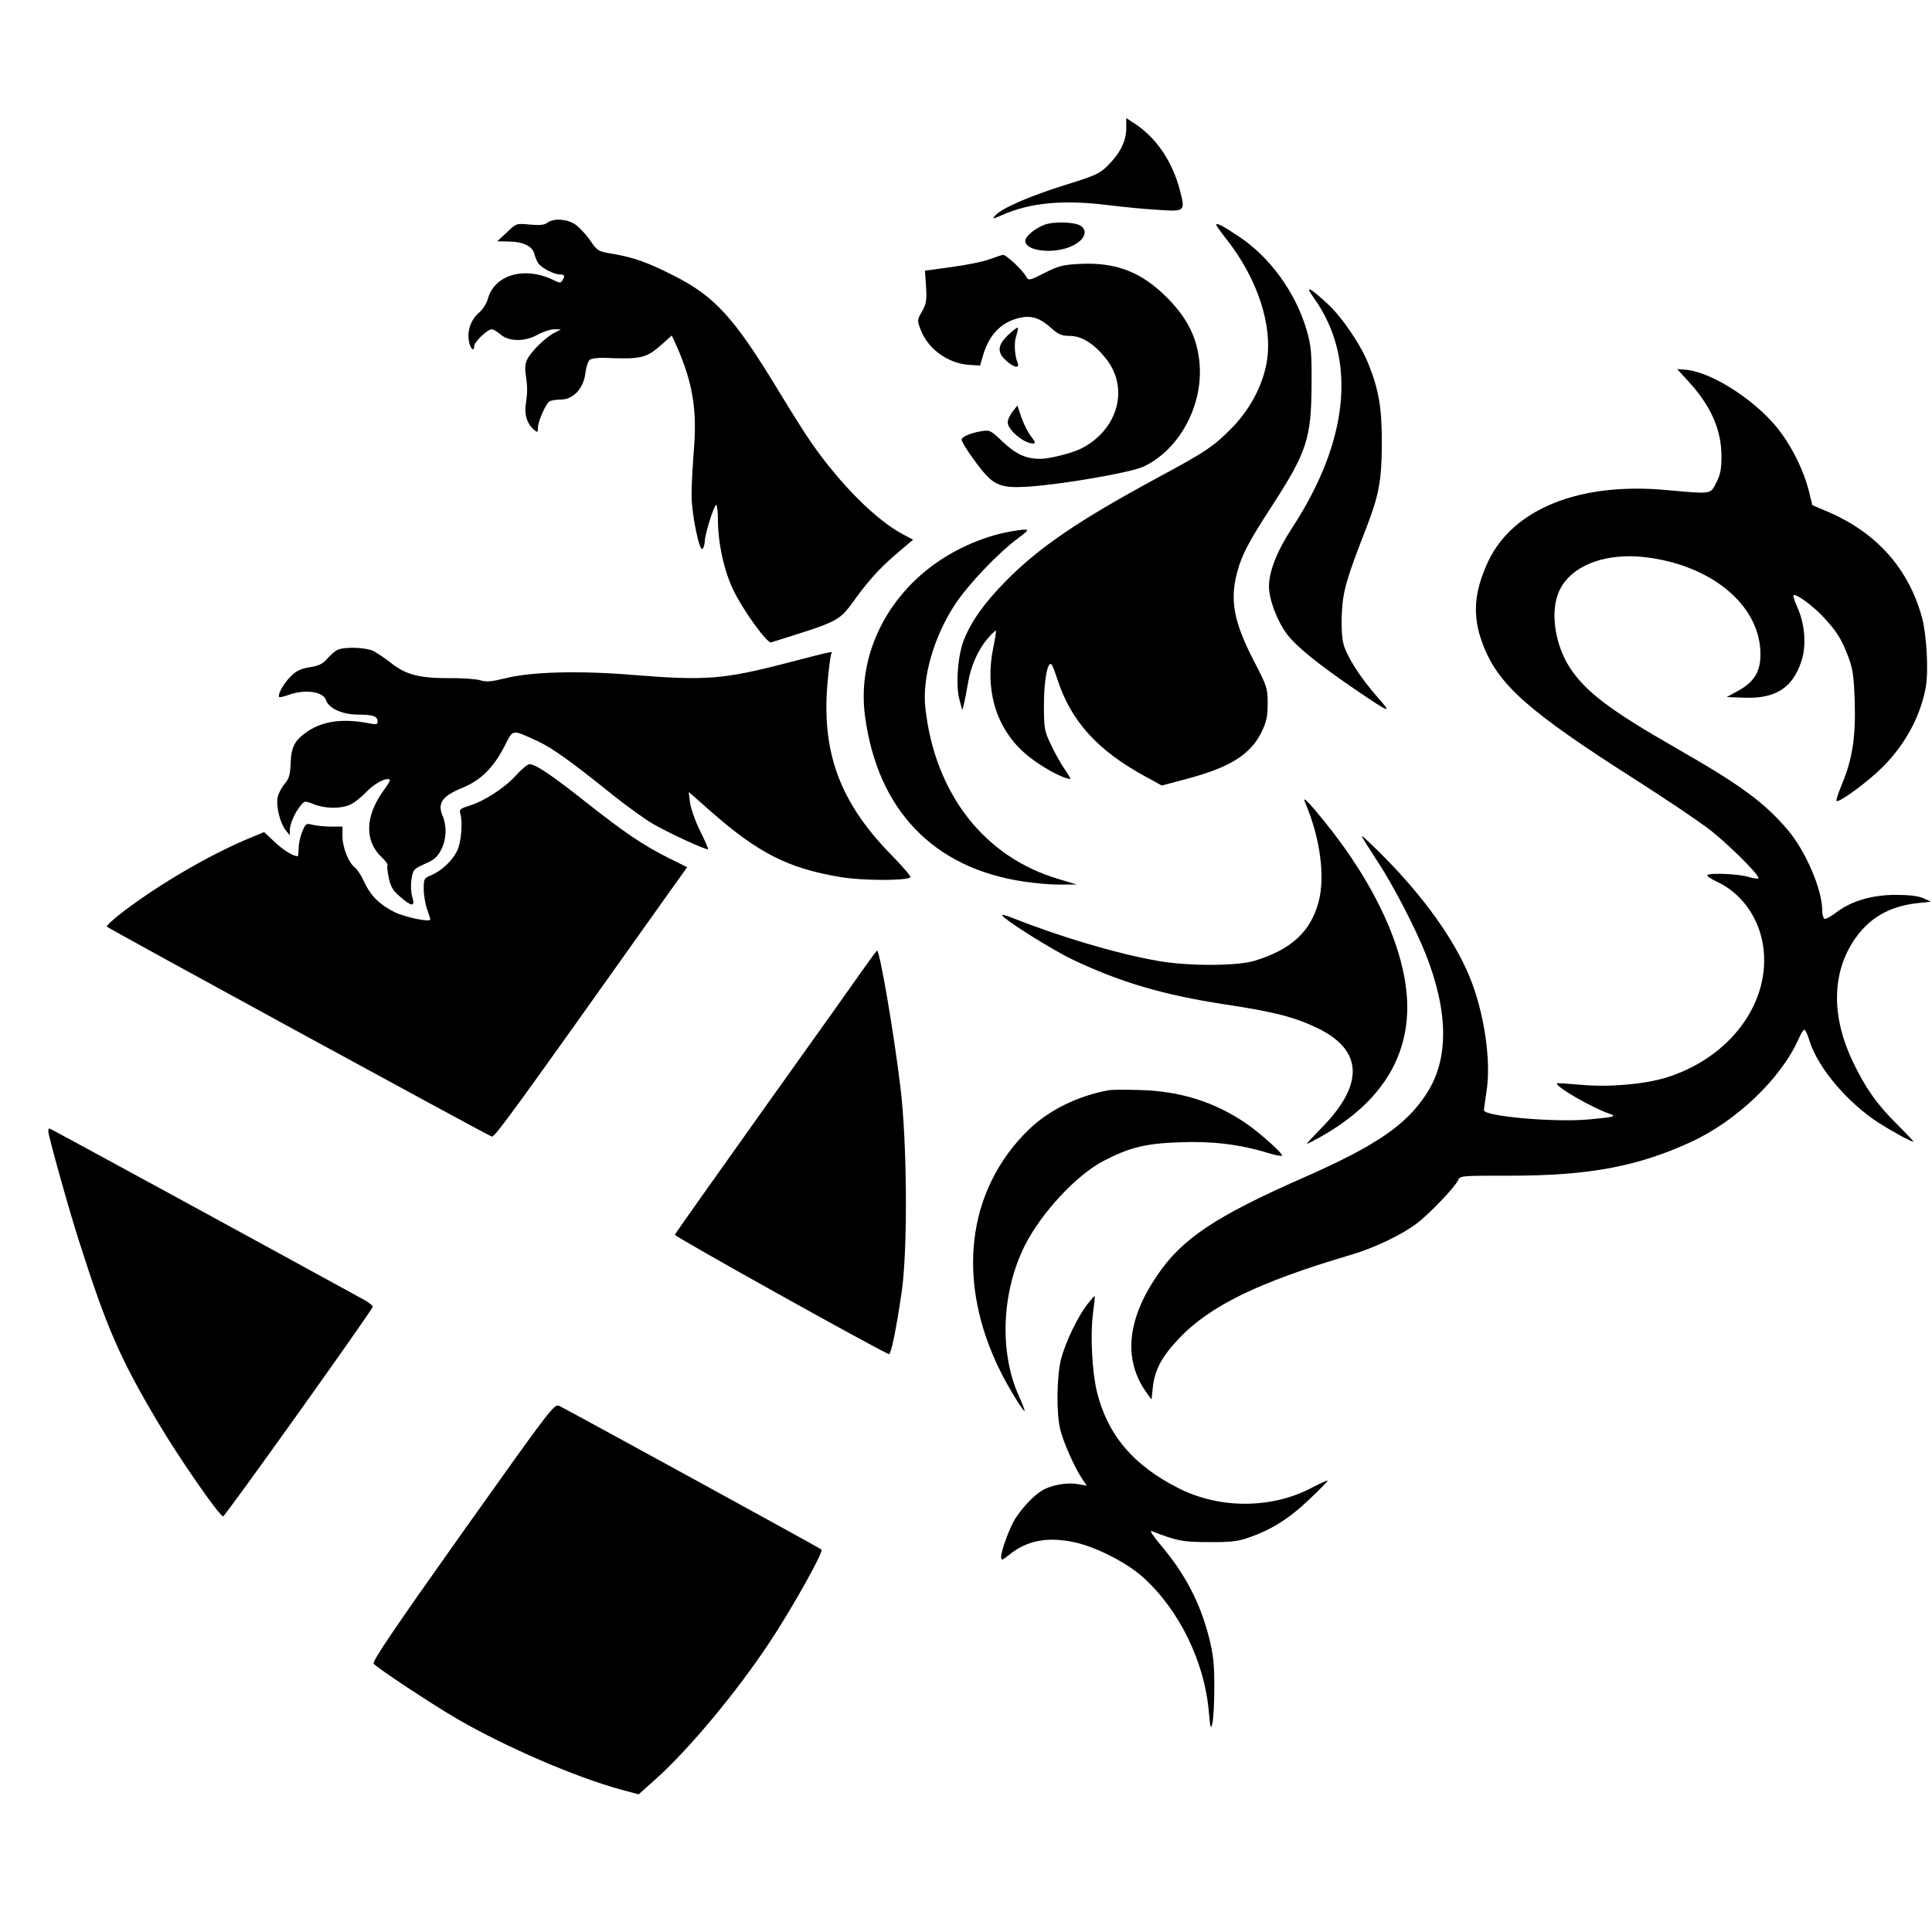 <?xml version="1.0" standalone="no"?>
<!DOCTYPE svg PUBLIC "-//W3C//DTD SVG 20010904//EN"
 "http://www.w3.org/TR/2001/REC-SVG-20010904/DTD/svg10.dtd">
<svg version="1.0" xmlns="http://www.w3.org/2000/svg"
 width="880pt" height="880pt" viewBox="0 0 880 880"
 preserveAspectRatio="xMidYMid meet">
<g transform="translate(0,880) scale(0.1,-0.1)"
fill="#000000" stroke="none">
<path d="M5130 8216 c0 -58 -28 -114 -83 -169 -38 -38 -57 -47 -197 -90 -162
-51 -286 -105 -316 -138 -16 -18 -14 -18 32 2 126 56 276 70 479 45 72 -9 176
-19 232 -22 121 -8 122 -7 98 87 -35 136 -111 246 -214 311 l-31 20 0 -46z"/>
<path d="M2494 7786 c-14 -11 -36 -13 -80 -9 -62 6 -62 6 -105 -35 l-44 -41
48 -1 c68 0 113 -21 121 -57 4 -15 12 -35 19 -44 16 -21 71 -49 97 -49 22 0
25 -7 11 -28 -7 -12 -13 -11 -37 1 -133 66 -272 27 -302 -85 -6 -21 -24 -49
-41 -63 -36 -31 -54 -82 -45 -129 6 -35 24 -51 24 -22 0 18 60 76 79 76 8 0
25 -10 38 -21 37 -35 111 -37 169 -5 25 14 61 26 78 26 l31 0 -30 -16 c-39
-20 -103 -82 -122 -118 -11 -21 -13 -42 -8 -75 8 -57 8 -75 0 -132 -8 -48 7
-92 39 -118 14 -12 16 -10 16 10 0 29 36 110 53 121 7 4 29 8 51 8 56 0 103
49 112 118 3 29 13 57 20 63 8 6 37 10 66 9 173 -7 192 -2 269 67 l39 35 24
-53 c72 -165 92 -288 76 -475 -5 -66 -10 -154 -10 -198 0 -90 37 -267 51 -245
5 8 9 22 9 32 0 31 42 167 52 167 4 0 8 -29 8 -64 0 -108 27 -233 69 -321 44
-93 155 -246 173 -241 325 102 306 92 393 211 51 70 105 129 165 181 l89 76
-46 24 c-123 66 -282 224 -415 414 -26 36 -96 148 -158 250 -196 323 -285 420
-468 513 -122 62 -184 84 -282 101 -66 11 -69 13 -102 61 -19 28 -50 60 -68
73 -38 25 -97 29 -126 8z"/>
<path d="M4757 7776 c-43 -16 -87 -53 -87 -73 0 -49 138 -62 218 -21 51 26 67
63 38 87 -23 20 -125 24 -169 7z"/>
<path d="M5540 7776 c0 -4 22 -35 49 -69 139 -177 209 -391 181 -555 -18 -107
-76 -216 -158 -300 -86 -87 -117 -108 -347 -232 -354 -192 -529 -311 -681
-464 -100 -101 -161 -187 -195 -274 -27 -71 -37 -207 -18 -272 l12 -45 8 30
c4 17 12 58 18 93 12 77 47 155 91 205 18 21 34 36 36 34 2 -2 -3 -35 -11 -73
-40 -189 8 -360 134 -477 53 -49 146 -106 200 -122 23 -7 22 -6 -8 39 -18 26
-47 77 -64 114 -30 63 -32 73 -32 182 0 111 17 203 35 183 4 -4 15 -33 25 -63
61 -193 184 -329 404 -448 l73 -40 112 30 c198 52 292 111 343 215 22 47 27
71 27 129 0 68 -2 77 -62 192 -92 178 -111 277 -77 405 20 77 51 137 155 297
163 251 183 312 184 560 1 144 -2 175 -22 245 -50 172 -167 334 -311 429 -70
47 -101 63 -101 52z"/>
<path d="M4507 7619 c-26 -10 -103 -26 -171 -35 l-123 -17 5 -72 c4 -63 1 -79
-18 -113 -23 -40 -23 -42 -6 -85 33 -87 125 -153 221 -159 l49 -3 12 41 c26
91 74 146 146 170 65 21 106 12 161 -36 38 -34 52 -40 90 -40 52 0 107 -33
160 -98 113 -135 62 -328 -108 -415 -42 -21 -145 -47 -186 -47 -66 0 -111 21
-171 77 -55 53 -59 55 -97 49 -47 -7 -91 -26 -91 -38 0 -12 41 -75 88 -134 59
-75 94 -88 211 -81 156 10 469 64 528 91 173 80 285 300 253 502 -15 101 -59
182 -143 267 -117 118 -233 163 -398 155 -78 -4 -97 -9 -161 -41 -66 -34 -73
-36 -82 -20 -16 31 -93 103 -107 102 -8 -1 -35 -10 -62 -20z"/>
<path d="M5985 7442 c196 -274 161 -648 -100 -1047 -68 -104 -105 -198 -105
-266 0 -59 37 -157 81 -216 42 -57 145 -140 314 -255 159 -108 169 -112 98
-32 -77 88 -136 180 -153 238 -8 30 -11 81 -8 144 5 101 20 153 113 392 55
142 69 214 69 380 1 158 -14 247 -61 362 -35 89 -123 217 -189 277 -82 75
-102 83 -59 23z"/>
<path d="M4596 7278 c-52 -48 -56 -81 -16 -118 36 -34 66 -41 55 -12 -14 35
-17 92 -6 123 6 18 9 34 7 36 -2 3 -20 -10 -40 -29z"/>
<path d="M7683 7071 c108 -115 158 -226 158 -349 0 -59 -5 -85 -24 -121 -27
-53 -18 -52 -228 -33 -393 36 -695 -85 -809 -322 -66 -140 -75 -249 -28 -375
70 -189 204 -308 703 -626 127 -81 271 -178 322 -216 85 -64 233 -210 233
-229 0 -4 -21 -2 -47 6 -47 14 -174 19 -186 8 -4 -4 16 -17 43 -30 110 -51
189 -159 210 -287 41 -258 -147 -515 -443 -606 -100 -30 -261 -44 -387 -32
-57 5 -106 8 -108 7 -12 -13 161 -113 242 -140 32 -11 14 -15 -99 -25 -155
-14 -474 14 -476 42 0 4 5 40 11 80 24 140 -9 367 -78 532 -69 166 -206 358
-385 539 -66 67 -112 109 -104 95 8 -14 40 -64 71 -112 72 -109 173 -305 220
-423 104 -264 106 -479 4 -635 -92 -143 -229 -237 -563 -384 -400 -176 -552
-278 -664 -444 -139 -204 -155 -385 -49 -534 l23 -32 6 56 c8 78 41 140 116
219 142 152 365 260 788 385 102 30 225 88 295 140 55 40 177 167 191 199 10
21 13 21 242 21 351 0 574 41 816 152 209 95 413 290 493 470 10 23 22 43 27
43 4 0 15 -24 24 -54 39 -121 171 -277 312 -369 68 -43 148 -87 160 -87 3 0
-30 35 -73 78 -90 88 -146 167 -202 285 -97 202 -97 396 0 547 67 105 161 161
291 176 l64 7 -35 16 c-23 10 -66 15 -125 15 -108 0 -203 -28 -271 -80 -25
-19 -49 -32 -54 -29 -6 4 -10 21 -10 38 0 96 -77 274 -159 369 -108 126 -214
203 -511 373 -297 170 -410 256 -481 366 -61 95 -85 229 -57 320 39 133 206
206 410 180 291 -37 505 -212 516 -423 5 -89 -22 -141 -100 -184 l-53 -29 83
-3 c140 -5 218 46 257 166 24 72 16 170 -18 245 -14 32 -22 57 -16 57 19 0 85
-49 130 -96 63 -67 85 -101 116 -181 22 -58 27 -88 31 -209 5 -162 -11 -264
-59 -378 -16 -39 -27 -72 -24 -74 10 -11 144 88 210 154 103 103 172 231 196
361 14 72 5 238 -16 318 -60 222 -204 386 -425 482 l-75 32 -16 65 c-21 84
-68 184 -124 261 -99 139 -312 280 -438 291 l-38 3 44 -48z"/>
<path d="M4612 6925 c-12 -15 -22 -37 -22 -49 0 -34 74 -96 115 -96 13 0 11 7
-10 34 -14 18 -33 57 -43 86 l-18 53 -22 -28z"/>
<path d="M4608 6380 c-134 -23 -273 -86 -384 -174 -210 -168 -317 -419 -284
-668 57 -426 310 -691 720 -753 52 -8 129 -15 170 -14 l75 0 -83 25 c-338 99
-564 389 -607 779 -16 137 39 326 135 472 61 92 196 234 289 303 57 42 55 44
-31 30z"/>
<path d="M1535 5839 c-11 -6 -31 -24 -45 -40 -19 -22 -38 -32 -78 -38 -40 -6
-62 -16 -87 -41 -32 -31 -63 -86 -53 -95 2 -2 22 2 43 10 75 27 157 15 170
-24 12 -37 72 -65 144 -66 71 0 91 -7 91 -32 0 -12 -7 -14 -32 -9 -123 25
-215 13 -288 -36 -57 -39 -74 -71 -76 -143 -2 -53 -7 -71 -27 -95 -14 -16 -28
-43 -32 -60 -9 -39 10 -117 35 -150 l20 -25 0 23 c0 28 22 79 48 111 19 24 20
24 61 8 50 -20 120 -22 164 -3 18 7 52 34 76 59 38 40 93 68 107 55 2 -3 -10
-23 -27 -46 -86 -117 -90 -232 -11 -306 17 -16 29 -32 27 -37 -3 -4 0 -30 6
-58 8 -40 19 -58 52 -86 53 -46 69 -46 55 -1 -6 19 -8 54 -4 80 7 45 10 48 61
71 42 18 58 32 74 64 25 48 27 108 6 158 -23 55 1 88 90 124 84 34 143 92 194
192 39 77 31 75 146 23 70 -32 156 -94 355 -254 58 -46 136 -102 173 -124 72
-42 246 -122 252 -116 2 2 -14 39 -36 83 -22 44 -42 102 -46 129 l-6 49 94
-83 c222 -196 358 -265 598 -305 100 -17 302 -17 318 -1 4 3 -36 50 -89 104
-234 239 -318 469 -288 789 6 64 13 120 17 126 7 12 5 11 -200 -42 -292 -76
-373 -82 -707 -55 -244 20 -460 14 -576 -15 -65 -16 -89 -18 -115 -10 -19 6
-83 11 -144 10 -135 0 -197 16 -262 68 -27 21 -64 46 -81 55 -35 18 -136 21
-167 5z"/>
<path d="M2348 5266 c-52 -57 -145 -117 -214 -137 -35 -11 -43 -17 -38 -32 13
-41 5 -136 -15 -175 -23 -45 -71 -89 -118 -109 -31 -12 -33 -16 -33 -62 0 -27
7 -68 15 -91 8 -23 15 -45 15 -48 0 -14 -115 10 -162 33 -70 35 -110 75 -139
138 -13 29 -32 58 -43 66 -28 21 -56 91 -56 141 l0 45 -52 0 c-29 0 -67 4 -84
8 -30 8 -32 6 -48 -33 -9 -22 -16 -56 -16 -75 0 -19 -2 -35 -4 -35 -21 0 -65
27 -105 65 l-48 45 -84 -35 c-173 -74 -392 -202 -552 -323 -48 -36 -84 -69
-80 -73 13 -12 1737 -952 1753 -956 14 -3 96 110 802 1104 l88 123 -83 41
c-119 60 -202 116 -379 256 -160 126 -231 174 -258 172 -8 -1 -36 -24 -62 -53z"/>
<path d="M5945 5144 c68 -160 92 -336 61 -452 -36 -136 -126 -218 -291 -268
-80 -25 -310 -25 -445 0 -187 33 -448 111 -658 195 -29 12 -51 17 -47 11 14
-22 225 -155 319 -200 218 -104 415 -162 696 -205 220 -33 314 -57 417 -106
213 -101 219 -259 19 -460 -37 -38 -66 -69 -63 -69 3 0 32 15 66 34 259 147
390 344 391 587 0 242 -136 549 -377 847 -78 96 -103 120 -88 86z"/>
<path d="M3948 4408 c-24 -35 -230 -324 -457 -642 -227 -319 -415 -584 -417
-590 -3 -8 925 -525 975 -544 9 -3 33 111 58 283 28 189 25 687 -6 935 -31
256 -94 620 -106 620 -2 0 -23 -28 -47 -62z"/>
<path d="M5050 3834 c-142 -26 -272 -90 -365 -180 -284 -277 -332 -693 -127
-1103 40 -79 104 -183 109 -177 2 1 -10 32 -26 67 -90 199 -79 473 26 684 76
151 235 322 359 387 117 61 192 80 346 85 146 6 273 -9 398 -47 35 -11 66 -17
69 -14 8 7 -98 102 -163 147 -144 98 -300 147 -481 152 -66 2 -131 2 -145 -1z"/>
<path d="M220 3647 c0 -20 95 -361 139 -497 127 -399 188 -539 363 -833 95
-160 274 -418 294 -424 8 -2 673 930 682 955 1 4 -15 17 -35 29 -392 215
-1433 783 -1438 783 -3 0 -5 -6 -5 -13z"/>
<path d="M4951 2857 c-44 -58 -97 -169 -118 -247 -20 -80 -22 -244 -4 -320 14
-59 66 -175 100 -226 l21 -31 -40 7 c-51 9 -123 -4 -165 -30 -39 -24 -91 -80
-123 -131 -25 -42 -62 -142 -62 -171 0 -17 5 -15 38 11 79 64 172 82 292 57
101 -21 240 -92 316 -160 165 -148 281 -386 300 -613 7 -76 9 -83 16 -53 5 19
9 94 9 165 0 108 -4 147 -25 230 -41 158 -109 288 -222 421 -33 39 -49 64 -38
60 116 -45 141 -50 259 -50 92 -1 133 3 175 18 108 36 191 88 282 175 49 46
87 85 85 87 -2 2 -33 -12 -69 -31 -184 -98 -421 -99 -609 -4 -207 104 -325
244 -373 441 -22 92 -30 256 -18 353 6 44 10 81 8 82 -1 1 -17 -17 -35 -40z"/>
<path d="M2108 1822 c-310 -437 -414 -590 -406 -600 18 -21 268 -186 383 -253
226 -130 538 -264 742 -320 l82 -22 76 68 c152 136 369 396 520 624 103 155
247 413 237 423 -6 6 -1100 605 -1192 653 -25 13 -26 12 -442 -573z"/>
</g>
</svg>
